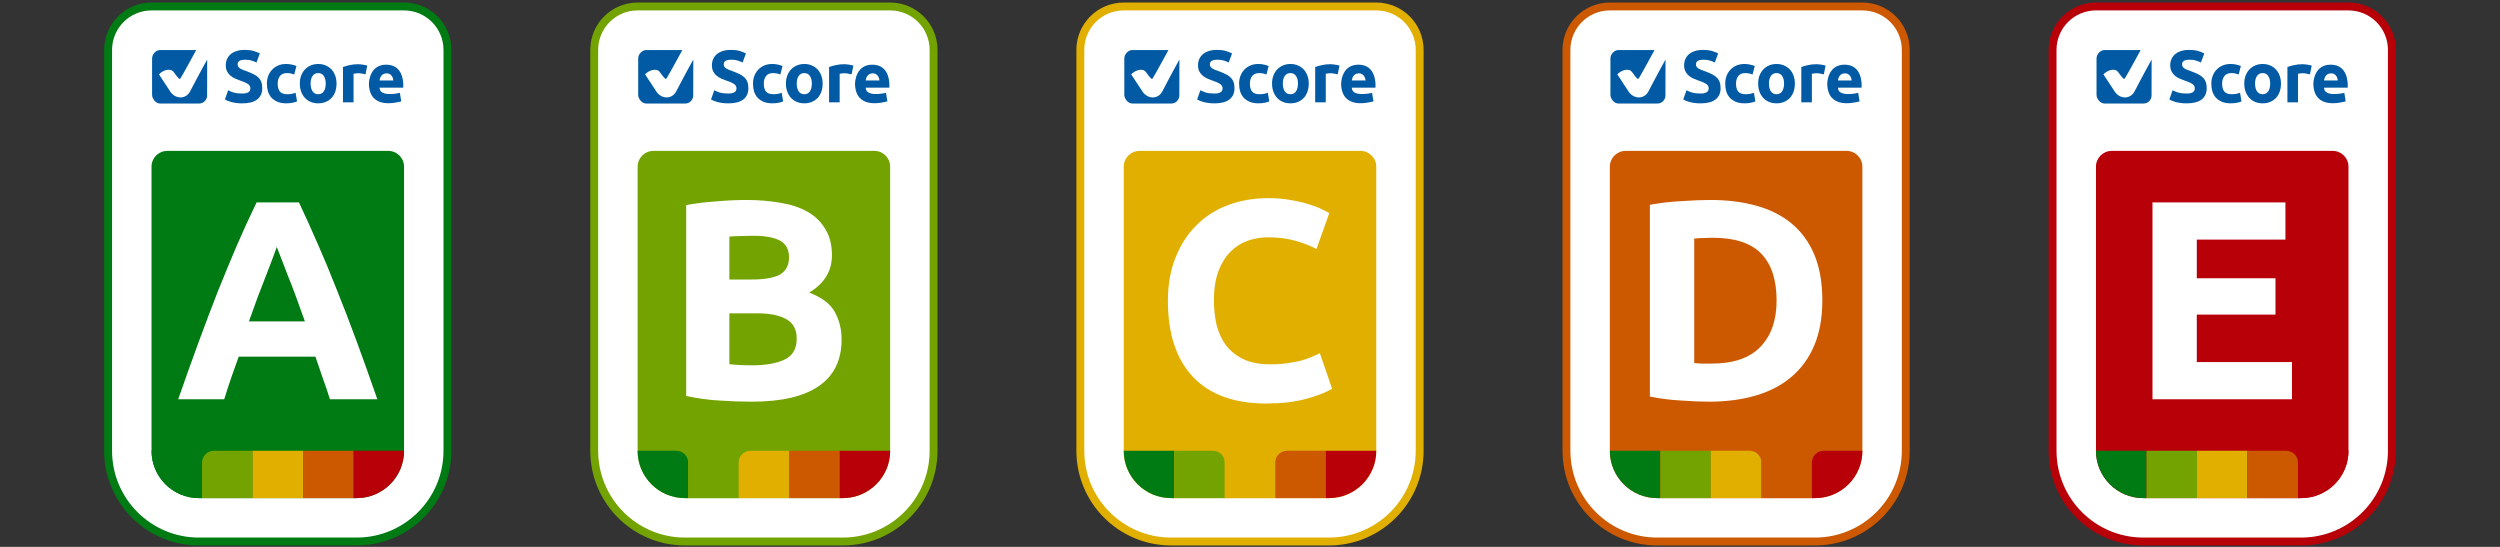 <svg width="288" height="63" viewBox="0 0 288 63" fill="none" xmlns="http://www.w3.org/2000/svg">
<rect x="0" y="0" width="288" height="63" fill="#333333" stroke="none"/>
<path d="M12.454 5.746C12.454 2.984 14.693 0.746 17.454 0.746H46.545C49.307 0.746 51.545 2.984 51.545 5.746V51.927C51.545 57.701 46.865 62.382 41.091 62.382H22.909C17.135 62.382 12.454 57.701 12.454 51.927V5.746Z" fill="white"/>
<path d="M12.454 5.746C12.454 2.984 14.693 0.746 17.454 0.746H46.545C49.307 0.746 51.545 2.984 51.545 5.746V51.927C51.545 57.701 46.865 62.382 41.091 62.382H22.909C17.135 62.382 12.454 57.701 12.454 51.927V5.746Z" stroke="#007A12" stroke-width="0.909"/>
<path fill-rule="evenodd" clip-rule="evenodd" d="M43.73 9.268C43.746 9.166 43.821 8.455 44.543 8.448C44.682 8.447 45.221 8.487 45.316 9.268H43.73ZM44.527 7.45C42.633 7.43 42.484 9.352 42.499 9.731C42.612 12.638 45.637 11.821 46.225 11.679L46.064 10.697C45.573 10.812 43.73 11.134 43.73 10.096H46.451C46.489 9.684 46.531 7.472 44.527 7.45Z" fill="#015AA3"/>
<path d="M42.104 8.566C41.995 8.538 41.867 8.511 41.719 8.484C41.572 8.451 41.414 8.435 41.245 8.435C41.168 8.435 41.076 8.443 40.967 8.459C40.863 8.47 40.784 8.484 40.729 8.5V11.789H39.511V7.715C39.729 7.638 39.985 7.568 40.279 7.502C40.579 7.431 40.912 7.396 41.278 7.396C41.343 7.396 41.422 7.401 41.515 7.412C41.607 7.418 41.7 7.428 41.793 7.445C41.886 7.456 41.978 7.472 42.071 7.494C42.164 7.51 42.243 7.532 42.308 7.559L42.104 8.566Z" fill="#015AA3"/>
<path d="M38.768 9.629C38.768 9.967 38.719 10.278 38.621 10.562C38.523 10.84 38.381 11.08 38.196 11.281C38.01 11.478 37.786 11.63 37.525 11.739C37.268 11.849 36.979 11.903 36.658 11.903C36.341 11.903 36.052 11.849 35.79 11.739C35.534 11.63 35.313 11.478 35.128 11.281C34.942 11.08 34.798 10.84 34.694 10.562C34.591 10.278 34.539 9.967 34.539 9.629C34.539 9.291 34.591 8.983 34.694 8.705C34.803 8.426 34.951 8.189 35.136 7.993C35.327 7.796 35.55 7.644 35.807 7.535C36.069 7.426 36.352 7.371 36.658 7.371C36.968 7.371 37.252 7.426 37.508 7.535C37.77 7.644 37.994 7.796 38.179 7.993C38.365 8.189 38.509 8.426 38.613 8.705C38.716 8.983 38.768 9.291 38.768 9.629ZM37.525 9.629C37.525 9.253 37.448 8.958 37.296 8.745C37.148 8.527 36.936 8.418 36.658 8.418C36.379 8.418 36.164 8.527 36.011 8.745C35.859 8.958 35.782 9.253 35.782 9.629C35.782 10.005 35.859 10.305 36.011 10.529C36.164 10.747 36.379 10.856 36.658 10.856C36.936 10.856 37.148 10.747 37.296 10.529C37.448 10.305 37.525 10.005 37.525 9.629Z" fill="#015AA3"/>
<path d="M30.745 9.637C30.745 9.326 30.794 9.034 30.893 8.762C30.996 8.484 31.143 8.244 31.334 8.042C31.525 7.835 31.757 7.671 32.03 7.551C32.302 7.431 32.613 7.371 32.962 7.371C33.191 7.371 33.401 7.393 33.592 7.437C33.783 7.475 33.968 7.532 34.148 7.608L33.895 8.582C33.78 8.538 33.655 8.5 33.519 8.467C33.382 8.435 33.23 8.418 33.06 8.418C32.7 8.418 32.431 8.53 32.251 8.754C32.076 8.977 31.989 9.272 31.989 9.637C31.989 10.024 32.071 10.324 32.234 10.537C32.403 10.75 32.695 10.856 33.109 10.856C33.257 10.856 33.415 10.842 33.584 10.815C33.753 10.788 33.908 10.744 34.05 10.684L34.222 11.682C34.08 11.742 33.903 11.794 33.69 11.838C33.478 11.881 33.243 11.903 32.987 11.903C32.594 11.903 32.256 11.846 31.972 11.731C31.689 11.611 31.454 11.45 31.269 11.249C31.089 11.047 30.955 10.81 30.868 10.537C30.786 10.259 30.745 9.959 30.745 9.637Z" fill="#015AA3"/>
<path d="M27.886 10.774C28.074 10.774 28.227 10.76 28.347 10.732C28.472 10.698 28.571 10.655 28.645 10.604C28.719 10.547 28.77 10.482 28.798 10.408C28.827 10.334 28.841 10.252 28.841 10.161C28.841 9.968 28.75 9.808 28.568 9.683C28.386 9.553 28.074 9.414 27.631 9.266C27.438 9.198 27.244 9.121 27.051 9.036C26.858 8.945 26.685 8.834 26.531 8.703C26.378 8.567 26.253 8.405 26.156 8.217C26.059 8.024 26.011 7.791 26.011 7.518C26.011 7.246 26.062 7.001 26.165 6.785C26.267 6.564 26.412 6.376 26.599 6.223C26.787 6.069 27.014 5.953 27.281 5.873C27.548 5.788 27.849 5.746 28.185 5.746C28.582 5.746 28.926 5.788 29.216 5.873C29.506 5.959 29.744 6.052 29.932 6.155L29.548 7.203C29.384 7.118 29.199 7.044 28.994 6.981C28.796 6.913 28.554 6.879 28.27 6.879C27.952 6.879 27.722 6.925 27.579 7.016C27.443 7.101 27.375 7.234 27.375 7.416C27.375 7.524 27.401 7.615 27.452 7.689C27.503 7.763 27.574 7.831 27.665 7.894C27.761 7.95 27.869 8.004 27.989 8.055C28.114 8.101 28.25 8.149 28.398 8.2C28.705 8.314 28.972 8.428 29.199 8.541C29.426 8.649 29.614 8.777 29.762 8.925C29.915 9.073 30.029 9.246 30.102 9.445C30.176 9.644 30.213 9.885 30.213 10.169C30.213 10.72 30.02 11.149 29.634 11.456C29.247 11.757 28.665 11.908 27.886 11.908C27.625 11.908 27.389 11.891 27.179 11.857C26.969 11.829 26.781 11.791 26.616 11.746C26.457 11.701 26.318 11.652 26.199 11.601C26.085 11.55 25.988 11.502 25.909 11.456L26.284 10.399C26.46 10.496 26.676 10.584 26.932 10.664C27.193 10.738 27.511 10.774 27.886 10.774Z" fill="#015AA3"/>
<path fill-rule="evenodd" clip-rule="evenodd" d="M19.652 10.603L18.315 8.57C18.683 8.134 19.61 7.781 19.987 8.277C20.622 9.142 20.683 9.17 20.797 9.015C21.186 8.385 22.589 5.787 22.604 5.765H18.428C17.989 5.77 17.507 6.225 17.521 6.764L17.52 10.932C17.524 11.373 17.937 11.928 18.443 11.928L22.952 11.925C23.458 11.928 23.867 11.482 23.86 10.998L23.867 6.862C23.03 8.353 21.876 10.57 21.873 10.575C21.374 11.443 20.254 11.426 19.652 10.603Z" fill="#015AA3"/>
<g clip-path="url(#clip0_980_19140)">
<path d="M17.455 19.2C17.455 18.196 18.269 17.382 19.273 17.382H44.727C45.731 17.382 46.545 18.196 46.545 19.2V51.927C46.545 54.94 44.103 57.382 41.091 57.382H22.909C19.897 57.382 17.455 54.94 17.455 51.927V19.2Z" fill="#007A12"/>
<g clip-path="url(#clip1_980_19140)">
<rect width="5.818" height="5.455" transform="translate(17.455 51.927)" fill="#007A12"/>
<path d="M23.273 53.291C23.273 52.538 23.883 51.927 24.636 51.927H29.091V57.382H23.273V53.291Z" fill="#73A300"/>
<rect width="5.818" height="5.455" transform="translate(29.091 51.927)" fill="#E0AF00"/>
<rect width="5.818" height="5.455" transform="translate(34.909 51.927)" fill="#CC5800"/>
<rect width="5.818" height="5.455" transform="translate(40.727 51.927)" fill="#B80008"/>
</g>
<path d="M38.005 45.995C37.765 45.209 37.493 44.402 37.187 43.573C36.904 42.743 36.62 41.914 36.336 41.085H27.5C27.216 41.914 26.922 42.743 26.616 43.573C26.333 44.402 26.071 45.209 25.831 45.995H20.529C21.38 43.551 22.187 41.293 22.951 39.22C23.715 37.147 24.456 35.194 25.176 33.362C25.918 31.529 26.638 29.794 27.336 28.158C28.056 26.5 28.798 24.885 29.562 23.314H34.438C35.18 24.885 35.911 26.5 36.631 28.158C37.351 29.794 38.071 31.529 38.791 33.362C39.533 35.194 40.285 37.147 41.049 39.22C41.813 41.293 42.62 43.551 43.471 45.995H38.005ZM31.885 28.453C31.776 28.78 31.613 29.227 31.395 29.794C31.176 30.362 30.925 31.016 30.642 31.758C30.358 32.5 30.042 33.318 29.693 34.213C29.365 35.107 29.027 36.045 28.678 37.027H35.125C34.776 36.045 34.438 35.107 34.111 34.213C33.784 33.318 33.467 32.5 33.162 31.758C32.878 31.016 32.627 30.362 32.409 29.794C32.191 29.227 32.016 28.78 31.885 28.453Z" fill="white"/>
</g>
<path d="M68.454 5.746C68.454 2.984 70.693 0.746 73.454 0.746H102.545C105.307 0.746 107.545 2.984 107.545 5.746V51.927C107.545 57.701 102.865 62.382 97.091 62.382H78.909C73.135 62.382 68.454 57.701 68.454 51.927V5.746Z" fill="white"/>
<path d="M68.454 5.746C68.454 2.984 70.693 0.746 73.454 0.746H102.545C105.307 0.746 107.545 2.984 107.545 5.746V51.927C107.545 57.701 102.865 62.382 97.091 62.382H78.909C73.135 62.382 68.454 57.701 68.454 51.927V5.746Z" stroke="#73A300" stroke-width="0.909"/>
<path fill-rule="evenodd" clip-rule="evenodd" d="M99.73 9.268C99.746 9.166 99.821 8.455 100.543 8.448C100.682 8.447 101.222 8.487 101.316 9.268H99.73ZM100.527 7.45C98.633 7.43 98.484 9.352 98.499 9.731C98.612 12.638 101.637 11.821 102.225 11.679L102.064 10.697C101.573 10.812 99.731 11.134 99.73 10.096H102.451C102.489 9.684 102.531 7.472 100.527 7.45Z" fill="#015AA3"/>
<path d="M98.104 8.566C97.995 8.538 97.867 8.511 97.719 8.484C97.572 8.451 97.414 8.435 97.245 8.435C97.168 8.435 97.076 8.443 96.967 8.459C96.863 8.47 96.784 8.484 96.729 8.5V11.789H95.51V7.715C95.729 7.638 95.985 7.568 96.279 7.502C96.579 7.431 96.912 7.396 97.278 7.396C97.343 7.396 97.422 7.401 97.515 7.412C97.607 7.418 97.7 7.428 97.793 7.445C97.886 7.456 97.978 7.472 98.071 7.494C98.164 7.51 98.243 7.532 98.308 7.559L98.104 8.566Z" fill="#015AA3"/>
<path d="M94.768 9.629C94.768 9.967 94.719 10.278 94.621 10.562C94.523 10.84 94.381 11.08 94.195 11.281C94.01 11.478 93.787 11.63 93.525 11.739C93.268 11.849 92.979 11.903 92.658 11.903C92.341 11.903 92.052 11.849 91.79 11.739C91.534 11.63 91.313 11.478 91.128 11.281C90.942 11.08 90.798 10.84 90.694 10.562C90.591 10.278 90.539 9.967 90.539 9.629C90.539 9.291 90.591 8.983 90.694 8.705C90.803 8.426 90.951 8.189 91.136 7.993C91.327 7.796 91.55 7.644 91.807 7.535C92.069 7.426 92.352 7.371 92.658 7.371C92.968 7.371 93.252 7.426 93.508 7.535C93.77 7.644 93.994 7.796 94.179 7.993C94.365 8.189 94.509 8.426 94.613 8.705C94.716 8.983 94.768 9.291 94.768 9.629ZM93.525 9.629C93.525 9.253 93.448 8.958 93.296 8.745C93.148 8.527 92.936 8.418 92.658 8.418C92.379 8.418 92.164 8.527 92.011 8.745C91.859 8.958 91.782 9.253 91.782 9.629C91.782 10.005 91.859 10.305 92.011 10.529C92.164 10.747 92.379 10.856 92.658 10.856C92.936 10.856 93.148 10.747 93.296 10.529C93.448 10.305 93.525 10.005 93.525 9.629Z" fill="#015AA3"/>
<path d="M86.745 9.637C86.745 9.326 86.794 9.034 86.893 8.762C86.996 8.484 87.144 8.244 87.334 8.042C87.525 7.835 87.757 7.671 88.03 7.551C88.302 7.431 88.613 7.371 88.962 7.371C89.191 7.371 89.401 7.393 89.592 7.437C89.783 7.475 89.969 7.532 90.148 7.608L89.895 8.582C89.78 8.538 89.655 8.5 89.519 8.467C89.382 8.435 89.23 8.418 89.061 8.418C88.701 8.418 88.431 8.53 88.251 8.754C88.076 8.977 87.989 9.272 87.989 9.637C87.989 10.024 88.071 10.324 88.234 10.537C88.403 10.75 88.695 10.856 89.109 10.856C89.257 10.856 89.415 10.842 89.584 10.815C89.753 10.788 89.909 10.744 90.05 10.684L90.222 11.682C90.08 11.742 89.903 11.794 89.69 11.838C89.478 11.881 89.243 11.903 88.987 11.903C88.594 11.903 88.256 11.846 87.972 11.731C87.689 11.611 87.454 11.45 87.269 11.249C87.089 11.047 86.955 10.81 86.868 10.537C86.786 10.259 86.745 9.959 86.745 9.637Z" fill="#015AA3"/>
<path d="M83.886 10.774C84.074 10.774 84.227 10.76 84.347 10.732C84.472 10.698 84.571 10.655 84.645 10.604C84.719 10.547 84.77 10.482 84.798 10.408C84.827 10.334 84.841 10.252 84.841 10.161C84.841 9.968 84.75 9.808 84.568 9.683C84.386 9.553 84.074 9.414 83.631 9.266C83.438 9.198 83.244 9.121 83.051 9.036C82.858 8.945 82.685 8.834 82.531 8.703C82.378 8.567 82.253 8.405 82.156 8.217C82.059 8.024 82.011 7.791 82.011 7.518C82.011 7.246 82.062 7.001 82.165 6.785C82.267 6.564 82.412 6.376 82.599 6.223C82.787 6.069 83.014 5.953 83.281 5.873C83.548 5.788 83.849 5.746 84.185 5.746C84.582 5.746 84.926 5.788 85.216 5.873C85.506 5.959 85.745 6.052 85.932 6.155L85.548 7.203C85.384 7.118 85.199 7.044 84.994 6.981C84.796 6.913 84.554 6.879 84.27 6.879C83.952 6.879 83.722 6.925 83.579 7.016C83.443 7.101 83.375 7.234 83.375 7.416C83.375 7.524 83.4 7.615 83.452 7.689C83.503 7.763 83.574 7.831 83.665 7.894C83.761 7.95 83.869 8.004 83.989 8.055C84.114 8.101 84.25 8.149 84.398 8.2C84.705 8.314 84.972 8.428 85.199 8.541C85.426 8.649 85.614 8.777 85.761 8.925C85.915 9.073 86.029 9.246 86.102 9.445C86.176 9.644 86.213 9.885 86.213 10.169C86.213 10.72 86.02 11.149 85.634 11.456C85.247 11.757 84.665 11.908 83.886 11.908C83.625 11.908 83.389 11.891 83.179 11.857C82.969 11.829 82.781 11.791 82.616 11.746C82.457 11.701 82.318 11.652 82.199 11.601C82.085 11.55 81.989 11.502 81.909 11.456L82.284 10.399C82.46 10.496 82.676 10.584 82.932 10.664C83.193 10.738 83.511 10.774 83.886 10.774Z" fill="#015AA3"/>
<path fill-rule="evenodd" clip-rule="evenodd" d="M75.652 10.603L74.315 8.57C74.683 8.133 75.611 7.781 75.987 8.276C76.622 9.141 76.683 9.17 76.797 9.015C77.186 8.384 78.589 5.786 78.604 5.765H74.428C73.989 5.769 73.507 6.224 73.521 6.763L73.519 10.932C73.524 11.373 73.937 11.927 74.443 11.927L78.952 11.925C79.458 11.927 79.867 11.482 79.859 10.998L79.867 6.862C79.03 8.353 77.876 10.57 77.873 10.575C77.374 11.443 76.254 11.426 75.652 10.603Z" fill="#015AA3"/>
<g clip-path="url(#clip2_980_19140)">
<path d="M73.455 19.2C73.455 18.196 74.269 17.382 75.273 17.382H100.727C101.731 17.382 102.545 18.196 102.545 19.2V51.927C102.545 54.94 100.103 57.382 97.091 57.382H78.909C75.897 57.382 73.455 54.94 73.455 51.927V19.2Z" fill="#73A300"/>
<g clip-path="url(#clip3_980_19140)">
<path d="M73.455 51.927H77.909C78.662 51.927 79.273 52.538 79.273 53.291V57.382H73.455V51.927Z" fill="#007A12"/>
<rect width="5.818" height="5.455" transform="translate(79.273 51.927)" fill="#73A300"/>
<path d="M85.091 53.291C85.091 52.538 85.701 51.927 86.454 51.927H90.909V57.382H85.091V53.291Z" fill="#E0AF00"/>
<rect width="5.818" height="5.455" transform="translate(90.909 51.927)" fill="#CC5800"/>
<rect width="5.818" height="5.455" transform="translate(96.727 51.927)" fill="#B80008"/>
</g>
<path d="M86.609 46.273C85.365 46.273 84.122 46.229 82.878 46.142C81.656 46.076 80.38 45.902 79.049 45.618V23.625C80.096 23.429 81.242 23.287 82.485 23.2C83.729 23.091 84.885 23.036 85.954 23.036C87.394 23.036 88.714 23.145 89.914 23.364C91.136 23.56 92.183 23.909 93.056 24.411C93.929 24.913 94.605 25.578 95.085 26.407C95.587 27.215 95.838 28.218 95.838 29.418C95.838 31.229 94.965 32.658 93.22 33.706C94.66 34.251 95.642 34.993 96.165 35.931C96.689 36.869 96.951 37.927 96.951 39.105C96.951 41.484 96.078 43.273 94.332 44.473C92.609 45.673 90.034 46.273 86.609 46.273ZM84.023 36.095V41.953C84.394 41.996 84.798 42.029 85.234 42.051C85.671 42.073 86.151 42.084 86.674 42.084C88.202 42.084 89.434 41.865 90.373 41.429C91.311 40.993 91.78 40.185 91.78 39.007C91.78 37.96 91.387 37.218 90.602 36.782C89.816 36.324 88.692 36.095 87.231 36.095H84.023ZM84.023 32.2H86.511C88.082 32.2 89.205 32.004 89.882 31.611C90.558 31.196 90.896 30.542 90.896 29.647C90.896 28.731 90.547 28.087 89.849 27.716C89.151 27.346 88.125 27.16 86.772 27.16C86.336 27.16 85.867 27.171 85.365 27.193C84.863 27.193 84.416 27.215 84.023 27.258V32.2Z" fill="white"/>
</g>
<path d="M124.455 5.746C124.455 2.984 126.693 0.746 129.455 0.746H158.545C161.307 0.746 163.545 2.984 163.545 5.746V51.927C163.545 57.701 158.865 62.382 153.091 62.382H134.909C129.135 62.382 124.455 57.701 124.455 51.927V5.746Z" fill="white"/>
<path d="M124.455 5.746C124.455 2.984 126.693 0.746 129.455 0.746H158.545C161.307 0.746 163.545 2.984 163.545 5.746V51.927C163.545 57.701 158.865 62.382 153.091 62.382H134.909C129.135 62.382 124.455 57.701 124.455 51.927V5.746Z" stroke="#E0AF00" stroke-width="0.909"/>
<path fill-rule="evenodd" clip-rule="evenodd" d="M155.73 9.268C155.747 9.166 155.821 8.455 156.543 8.448C156.682 8.447 157.222 8.487 157.316 9.268H155.73ZM156.527 7.45C154.633 7.43 154.484 9.352 154.499 9.731C154.612 12.638 157.637 11.821 158.225 11.679L158.064 10.697C157.573 10.812 155.73 11.134 155.73 10.096H158.451C158.489 9.684 158.531 7.472 156.527 7.45Z" fill="#015AA3"/>
<path d="M154.104 8.566C153.995 8.538 153.866 8.511 153.719 8.484C153.572 8.451 153.414 8.435 153.245 8.435C153.168 8.435 153.076 8.443 152.967 8.459C152.863 8.47 152.784 8.484 152.729 8.5V11.789H151.51V7.715C151.729 7.638 151.985 7.568 152.279 7.502C152.579 7.431 152.912 7.396 153.277 7.396C153.343 7.396 153.422 7.401 153.515 7.412C153.607 7.418 153.7 7.428 153.793 7.445C153.886 7.456 153.978 7.472 154.071 7.494C154.164 7.51 154.243 7.532 154.308 7.559L154.104 8.566Z" fill="#015AA3"/>
<path d="M150.768 9.629C150.768 9.967 150.719 10.278 150.621 10.562C150.523 10.84 150.381 11.08 150.196 11.281C150.01 11.478 149.786 11.63 149.525 11.739C149.268 11.849 148.979 11.903 148.658 11.903C148.341 11.903 148.052 11.849 147.79 11.739C147.534 11.63 147.313 11.478 147.128 11.281C146.942 11.08 146.798 10.84 146.694 10.562C146.591 10.278 146.539 9.967 146.539 9.629C146.539 9.291 146.591 8.983 146.694 8.705C146.803 8.426 146.951 8.189 147.136 7.993C147.327 7.796 147.55 7.644 147.807 7.535C148.069 7.426 148.352 7.371 148.658 7.371C148.968 7.371 149.252 7.426 149.508 7.535C149.77 7.644 149.994 7.796 150.179 7.993C150.365 8.189 150.509 8.426 150.613 8.705C150.716 8.983 150.768 9.291 150.768 9.629ZM149.525 9.629C149.525 9.253 149.448 8.958 149.296 8.745C149.148 8.527 148.936 8.418 148.658 8.418C148.379 8.418 148.164 8.527 148.011 8.745C147.859 8.958 147.782 9.253 147.782 9.629C147.782 10.005 147.859 10.305 148.011 10.529C148.164 10.747 148.379 10.856 148.658 10.856C148.936 10.856 149.148 10.747 149.296 10.529C149.448 10.305 149.525 10.005 149.525 9.629Z" fill="#015AA3"/>
<path d="M142.745 9.637C142.745 9.326 142.794 9.034 142.893 8.762C142.996 8.484 143.143 8.244 143.334 8.042C143.525 7.835 143.757 7.671 144.03 7.551C144.302 7.431 144.613 7.371 144.962 7.371C145.191 7.371 145.401 7.393 145.592 7.437C145.783 7.475 145.968 7.532 146.148 7.608L145.895 8.582C145.78 8.538 145.655 8.5 145.519 8.467C145.382 8.435 145.23 8.418 145.06 8.418C144.701 8.418 144.431 8.53 144.251 8.754C144.076 8.977 143.989 9.272 143.989 9.637C143.989 10.024 144.071 10.324 144.234 10.537C144.403 10.75 144.695 10.856 145.11 10.856C145.257 10.856 145.415 10.842 145.584 10.815C145.753 10.788 145.909 10.744 146.05 10.684L146.222 11.682C146.08 11.742 145.903 11.794 145.69 11.838C145.478 11.881 145.243 11.903 144.987 11.903C144.594 11.903 144.256 11.846 143.972 11.731C143.689 11.611 143.454 11.45 143.269 11.249C143.089 11.047 142.955 10.81 142.868 10.537C142.786 10.259 142.745 9.959 142.745 9.637Z" fill="#015AA3"/>
<path d="M139.886 10.774C140.074 10.774 140.227 10.76 140.347 10.732C140.472 10.698 140.571 10.655 140.645 10.604C140.719 10.547 140.77 10.482 140.798 10.408C140.827 10.334 140.841 10.252 140.841 10.161C140.841 9.968 140.75 9.808 140.568 9.683C140.386 9.553 140.074 9.414 139.631 9.266C139.437 9.198 139.244 9.121 139.051 9.036C138.858 8.945 138.685 8.834 138.531 8.703C138.378 8.567 138.253 8.405 138.156 8.217C138.06 8.024 138.011 7.791 138.011 7.518C138.011 7.246 138.062 7.001 138.165 6.785C138.267 6.564 138.412 6.376 138.599 6.223C138.787 6.069 139.014 5.953 139.281 5.873C139.548 5.788 139.849 5.746 140.185 5.746C140.582 5.746 140.926 5.788 141.216 5.873C141.506 5.959 141.744 6.052 141.932 6.155L141.548 7.203C141.384 7.118 141.199 7.044 140.994 6.981C140.796 6.913 140.554 6.879 140.27 6.879C139.952 6.879 139.722 6.925 139.58 7.016C139.443 7.101 139.375 7.234 139.375 7.416C139.375 7.524 139.401 7.615 139.452 7.689C139.503 7.763 139.574 7.831 139.665 7.894C139.761 7.95 139.869 8.004 139.989 8.055C140.114 8.101 140.25 8.149 140.398 8.2C140.705 8.314 140.972 8.428 141.199 8.541C141.426 8.649 141.614 8.777 141.762 8.925C141.915 9.073 142.029 9.246 142.102 9.445C142.176 9.644 142.213 9.885 142.213 10.169C142.213 10.72 142.02 11.149 141.634 11.456C141.247 11.757 140.665 11.908 139.886 11.908C139.625 11.908 139.389 11.891 139.179 11.857C138.969 11.829 138.781 11.791 138.616 11.746C138.457 11.701 138.318 11.652 138.199 11.601C138.085 11.55 137.988 11.502 137.909 11.456L138.284 10.399C138.46 10.496 138.676 10.584 138.932 10.664C139.193 10.738 139.511 10.774 139.886 10.774Z" fill="#015AA3"/>
<path fill-rule="evenodd" clip-rule="evenodd" d="M131.652 10.603L130.315 8.57C130.683 8.133 131.611 7.781 131.987 8.276C132.622 9.141 132.683 9.17 132.797 9.015C133.186 8.384 134.589 5.786 134.604 5.765H130.428C129.989 5.769 129.507 6.224 129.521 6.763L129.52 10.932C129.524 11.373 129.937 11.927 130.443 11.927L134.952 11.925C135.458 11.927 135.867 11.482 135.859 10.998L135.867 6.862C135.03 8.353 133.876 10.57 133.873 10.575C133.374 11.443 132.254 11.426 131.652 10.603Z" fill="#015AA3"/>
<g clip-path="url(#clip4_980_19140)">
<path d="M129.455 19.2C129.455 18.196 130.269 17.382 131.273 17.382H156.727C157.731 17.382 158.545 18.196 158.545 19.2V51.927C158.545 54.94 156.103 57.382 153.091 57.382H134.909C131.897 57.382 129.455 54.94 129.455 51.927V19.2Z" fill="#E0AF00"/>
<g clip-path="url(#clip5_980_19140)">
<rect width="5.818" height="5.455" transform="translate(129.455 51.927)" fill="#007A12"/>
<path d="M135.273 51.927H139.727C140.48 51.927 141.091 52.538 141.091 53.291V57.382H135.273V51.927Z" fill="#73A300"/>
<rect width="5.818" height="5.455" transform="translate(141.091 51.927)" fill="#E0AF00"/>
<path d="M146.909 53.291C146.909 52.538 147.52 51.927 148.273 51.927H152.727V57.382H146.909V53.291Z" fill="#CC5800"/>
<rect width="5.818" height="5.455" transform="translate(152.727 51.927)" fill="#B80008"/>
</g>
<path d="M145.865 46.486C142.178 46.486 139.363 45.46 137.422 43.409C135.502 41.358 134.542 38.446 134.542 34.671C134.542 32.795 134.836 31.126 135.425 29.664C136.014 28.18 136.822 26.936 137.847 25.933C138.872 24.907 140.094 24.133 141.512 23.609C142.931 23.085 144.469 22.824 146.127 22.824C147.087 22.824 147.96 22.9 148.745 23.053C149.531 23.184 150.218 23.347 150.807 23.544C151.396 23.718 151.887 23.904 152.28 24.1C152.672 24.297 152.956 24.449 153.131 24.558L151.658 28.682C150.96 28.311 150.142 27.995 149.203 27.733C148.287 27.471 147.24 27.34 146.062 27.34C145.276 27.34 144.502 27.471 143.738 27.733C142.996 27.995 142.331 28.42 141.742 29.009C141.174 29.576 140.716 30.318 140.367 31.235C140.018 32.151 139.843 33.264 139.843 34.573C139.843 35.62 139.952 36.602 140.171 37.518C140.411 38.413 140.782 39.187 141.283 39.842C141.807 40.496 142.483 41.02 143.312 41.413C144.142 41.784 145.145 41.969 146.323 41.969C147.065 41.969 147.731 41.926 148.32 41.838C148.909 41.751 149.432 41.653 149.891 41.544C150.349 41.413 150.752 41.271 151.102 41.118C151.451 40.966 151.767 40.824 152.051 40.693L153.458 44.784C152.738 45.22 151.723 45.613 150.414 45.962C149.105 46.311 147.589 46.486 145.865 46.486Z" fill="white"/>
</g>
<path d="M180.455 5.746C180.455 2.984 182.693 0.746 185.455 0.746H214.545C217.307 0.746 219.545 2.984 219.545 5.746V51.927C219.545 57.701 214.865 62.382 209.091 62.382H190.909C185.135 62.382 180.455 57.701 180.455 51.927V5.746Z" fill="white"/>
<path d="M180.455 5.746C180.455 2.984 182.693 0.746 185.455 0.746H214.545C217.307 0.746 219.545 2.984 219.545 5.746V51.927C219.545 57.701 214.865 62.382 209.091 62.382H190.909C185.135 62.382 180.455 57.701 180.455 51.927V5.746Z" stroke="#CC5800" stroke-width="0.909"/>
<path fill-rule="evenodd" clip-rule="evenodd" d="M211.73 9.268C211.747 9.166 211.821 8.455 212.543 8.448C212.682 8.447 213.222 8.487 213.316 9.268H211.73ZM212.527 7.45C210.633 7.43 210.484 9.352 210.499 9.731C210.612 12.638 213.637 11.821 214.225 11.679L214.064 10.697C213.573 10.812 211.73 11.134 211.73 10.096H214.451C214.489 9.684 214.531 7.472 212.527 7.45Z" fill="#015AA3"/>
<path d="M210.104 8.566C209.995 8.538 209.866 8.511 209.719 8.484C209.572 8.451 209.414 8.435 209.245 8.435C209.168 8.435 209.076 8.443 208.967 8.459C208.863 8.47 208.784 8.484 208.729 8.5V11.789H207.51V7.715C207.729 7.638 207.985 7.568 208.279 7.502C208.579 7.431 208.912 7.396 209.277 7.396C209.343 7.396 209.422 7.401 209.515 7.412C209.607 7.418 209.7 7.428 209.793 7.445C209.886 7.456 209.978 7.472 210.071 7.494C210.164 7.51 210.243 7.532 210.308 7.559L210.104 8.566Z" fill="#015AA3"/>
<path d="M206.768 9.629C206.768 9.967 206.719 10.278 206.621 10.562C206.523 10.84 206.381 11.08 206.196 11.281C206.01 11.478 205.786 11.63 205.525 11.739C205.268 11.849 204.979 11.903 204.658 11.903C204.341 11.903 204.052 11.849 203.79 11.739C203.534 11.63 203.313 11.478 203.128 11.281C202.942 11.08 202.798 10.84 202.694 10.562C202.591 10.278 202.539 9.967 202.539 9.629C202.539 9.291 202.591 8.983 202.694 8.705C202.803 8.426 202.951 8.189 203.136 7.993C203.327 7.796 203.55 7.644 203.807 7.535C204.069 7.426 204.352 7.371 204.658 7.371C204.968 7.371 205.252 7.426 205.508 7.535C205.77 7.644 205.994 7.796 206.179 7.993C206.365 8.189 206.509 8.426 206.613 8.705C206.716 8.983 206.768 9.291 206.768 9.629ZM205.525 9.629C205.525 9.253 205.448 8.958 205.296 8.745C205.148 8.527 204.936 8.418 204.658 8.418C204.379 8.418 204.164 8.527 204.011 8.745C203.859 8.958 203.782 9.253 203.782 9.629C203.782 10.005 203.859 10.305 204.011 10.529C204.164 10.747 204.379 10.856 204.658 10.856C204.936 10.856 205.148 10.747 205.296 10.529C205.448 10.305 205.525 10.005 205.525 9.629Z" fill="#015AA3"/>
<path d="M198.745 9.637C198.745 9.326 198.794 9.034 198.893 8.762C198.996 8.484 199.143 8.244 199.334 8.042C199.525 7.835 199.757 7.671 200.03 7.551C200.302 7.431 200.613 7.371 200.962 7.371C201.191 7.371 201.401 7.393 201.592 7.437C201.783 7.475 201.968 7.532 202.148 7.608L201.895 8.582C201.78 8.538 201.655 8.5 201.519 8.467C201.382 8.435 201.23 8.418 201.06 8.418C200.701 8.418 200.431 8.53 200.251 8.754C200.076 8.977 199.989 9.272 199.989 9.637C199.989 10.024 200.071 10.324 200.234 10.537C200.403 10.75 200.695 10.856 201.11 10.856C201.257 10.856 201.415 10.842 201.584 10.815C201.753 10.788 201.909 10.744 202.05 10.684L202.222 11.682C202.08 11.742 201.903 11.794 201.69 11.838C201.478 11.881 201.243 11.903 200.987 11.903C200.594 11.903 200.256 11.846 199.972 11.731C199.689 11.611 199.454 11.45 199.269 11.249C199.089 11.047 198.955 10.81 198.868 10.537C198.786 10.259 198.745 9.959 198.745 9.637Z" fill="#015AA3"/>
<path d="M195.886 10.774C196.074 10.774 196.227 10.76 196.347 10.732C196.472 10.698 196.571 10.655 196.645 10.604C196.719 10.547 196.77 10.482 196.798 10.408C196.827 10.334 196.841 10.252 196.841 10.161C196.841 9.968 196.75 9.808 196.568 9.683C196.386 9.553 196.074 9.414 195.631 9.266C195.437 9.198 195.244 9.121 195.051 9.036C194.858 8.945 194.685 8.834 194.531 8.703C194.378 8.567 194.253 8.405 194.156 8.217C194.06 8.024 194.011 7.791 194.011 7.518C194.011 7.246 194.062 7.001 194.165 6.785C194.267 6.564 194.412 6.376 194.599 6.223C194.787 6.069 195.014 5.953 195.281 5.873C195.548 5.788 195.849 5.746 196.185 5.746C196.582 5.746 196.926 5.788 197.216 5.873C197.506 5.959 197.744 6.052 197.932 6.155L197.548 7.203C197.384 7.118 197.199 7.044 196.994 6.981C196.796 6.913 196.554 6.879 196.27 6.879C195.952 6.879 195.722 6.925 195.58 7.016C195.443 7.101 195.375 7.234 195.375 7.416C195.375 7.524 195.401 7.615 195.452 7.689C195.503 7.763 195.574 7.831 195.665 7.894C195.761 7.95 195.869 8.004 195.989 8.055C196.114 8.101 196.25 8.149 196.398 8.2C196.705 8.314 196.972 8.428 197.199 8.541C197.426 8.649 197.614 8.777 197.762 8.925C197.915 9.073 198.029 9.246 198.102 9.445C198.176 9.644 198.213 9.885 198.213 10.169C198.213 10.72 198.02 11.149 197.634 11.456C197.247 11.757 196.665 11.908 195.886 11.908C195.625 11.908 195.389 11.891 195.179 11.857C194.969 11.829 194.781 11.791 194.616 11.746C194.457 11.701 194.318 11.652 194.199 11.601C194.085 11.55 193.988 11.502 193.909 11.456L194.284 10.399C194.46 10.496 194.676 10.584 194.932 10.664C195.193 10.738 195.511 10.774 195.886 10.774Z" fill="#015AA3"/>
<path fill-rule="evenodd" clip-rule="evenodd" d="M187.652 10.603L186.315 8.57C186.683 8.133 187.611 7.781 187.987 8.276C188.622 9.141 188.683 9.17 188.797 9.015C189.186 8.384 190.589 5.786 190.604 5.765H186.428C185.989 5.769 185.507 6.224 185.521 6.763L185.52 10.932C185.524 11.373 185.937 11.927 186.443 11.927L190.952 11.925C191.458 11.927 191.867 11.482 191.859 10.998L191.867 6.862C191.03 8.353 189.876 10.57 189.873 10.575C189.374 11.443 188.254 11.426 187.652 10.603Z" fill="#015AA3"/>
<g clip-path="url(#clip6_980_19140)">
<path d="M185.455 19.2C185.455 18.196 186.269 17.382 187.273 17.382H212.727C213.731 17.382 214.545 18.196 214.545 19.2V51.927C214.545 54.94 212.103 57.382 209.091 57.382H190.909C187.897 57.382 185.455 54.94 185.455 51.927V19.2Z" fill="#CC5800"/>
<g clip-path="url(#clip7_980_19140)">
<rect width="5.818" height="5.455" transform="translate(185.455 51.927)" fill="#007A12"/>
<rect width="5.818" height="5.455" transform="translate(191.273 51.927)" fill="#73A300"/>
<path d="M197.091 51.927H201.545C202.298 51.927 202.909 52.538 202.909 53.291V57.382H197.091V51.927Z" fill="#E0AF00"/>
<rect width="5.818" height="5.455" transform="translate(202.909 51.927)" fill="#CC5800"/>
<path d="M208.727 53.291C208.727 52.538 209.338 51.927 210.091 51.927H214.545V57.382H208.727V53.291Z" fill="#B80008"/>
</g>
<path d="M195.173 41.822C195.413 41.844 195.685 41.865 195.991 41.887C196.318 41.887 196.7 41.887 197.136 41.887C199.689 41.887 201.576 41.244 202.798 39.956C204.042 38.669 204.664 36.891 204.664 34.622C204.664 32.244 204.074 30.444 202.896 29.222C201.718 28 199.853 27.389 197.3 27.389C196.951 27.389 196.591 27.4 196.22 27.422C195.849 27.422 195.5 27.444 195.173 27.487V41.822ZM209.933 34.622C209.933 36.586 209.627 38.298 209.016 39.76C208.405 41.222 207.533 42.433 206.398 43.393C205.285 44.353 203.922 45.073 202.307 45.553C200.693 46.033 198.882 46.273 196.874 46.273C195.958 46.273 194.889 46.229 193.667 46.142C192.445 46.076 191.245 45.924 190.067 45.684V23.593C191.245 23.375 192.467 23.233 193.733 23.167C195.02 23.08 196.122 23.036 197.038 23.036C198.98 23.036 200.736 23.255 202.307 23.691C203.9 24.127 205.264 24.815 206.398 25.753C207.533 26.691 208.405 27.891 209.016 29.353C209.627 30.815 209.933 32.571 209.933 34.622Z" fill="white"/>
</g>
<path d="M236.455 5.746C236.455 2.984 238.693 0.746 241.455 0.746H270.545C273.307 0.746 275.545 2.984 275.545 5.746V51.927C275.545 57.701 270.865 62.382 265.091 62.382H246.909C241.135 62.382 236.455 57.701 236.455 51.927V5.746Z" fill="white"/>
<path d="M236.455 5.746C236.455 2.984 238.693 0.746 241.455 0.746H270.545C273.307 0.746 275.545 2.984 275.545 5.746V51.927C275.545 57.701 270.865 62.382 265.091 62.382H246.909C241.135 62.382 236.455 57.701 236.455 51.927V5.746Z" stroke="#B80008" stroke-width="0.909"/>
<path fill-rule="evenodd" clip-rule="evenodd" d="M267.73 9.268C267.747 9.166 267.821 8.455 268.543 8.448C268.682 8.447 269.222 8.487 269.316 9.268H267.73ZM268.527 7.45C266.633 7.43 266.484 9.352 266.499 9.731C266.612 12.638 269.637 11.821 270.225 11.679L270.064 10.697C269.573 10.812 267.73 11.134 267.73 10.096H270.451C270.489 9.684 270.531 7.472 268.527 7.45Z" fill="#015AA3"/>
<path d="M266.104 8.566C265.995 8.538 265.866 8.511 265.719 8.484C265.572 8.451 265.414 8.435 265.245 8.435C265.168 8.435 265.076 8.443 264.967 8.459C264.863 8.47 264.784 8.484 264.729 8.5V11.789H263.51V7.715C263.729 7.638 263.985 7.568 264.279 7.502C264.579 7.431 264.912 7.396 265.277 7.396C265.343 7.396 265.422 7.401 265.515 7.412C265.607 7.418 265.7 7.428 265.793 7.445C265.886 7.456 265.978 7.472 266.071 7.494C266.164 7.51 266.243 7.532 266.308 7.559L266.104 8.566Z" fill="#015AA3"/>
<path d="M262.768 9.629C262.768 9.967 262.719 10.278 262.621 10.562C262.523 10.84 262.381 11.08 262.196 11.281C262.01 11.478 261.786 11.63 261.525 11.739C261.268 11.849 260.979 11.903 260.658 11.903C260.341 11.903 260.052 11.849 259.79 11.739C259.534 11.63 259.313 11.478 259.128 11.281C258.942 11.08 258.798 10.84 258.694 10.562C258.591 10.278 258.539 9.967 258.539 9.629C258.539 9.291 258.591 8.983 258.694 8.705C258.803 8.426 258.951 8.189 259.136 7.993C259.327 7.796 259.55 7.644 259.807 7.535C260.069 7.426 260.352 7.371 260.658 7.371C260.968 7.371 261.252 7.426 261.508 7.535C261.77 7.644 261.994 7.796 262.179 7.993C262.365 8.189 262.509 8.426 262.613 8.705C262.716 8.983 262.768 9.291 262.768 9.629ZM261.525 9.629C261.525 9.253 261.448 8.958 261.296 8.745C261.148 8.527 260.936 8.418 260.658 8.418C260.379 8.418 260.164 8.527 260.011 8.745C259.859 8.958 259.782 9.253 259.782 9.629C259.782 10.005 259.859 10.305 260.011 10.529C260.164 10.747 260.379 10.856 260.658 10.856C260.936 10.856 261.148 10.747 261.296 10.529C261.448 10.305 261.525 10.005 261.525 9.629Z" fill="#015AA3"/>
<path d="M254.745 9.637C254.745 9.326 254.794 9.034 254.893 8.762C254.996 8.484 255.143 8.244 255.334 8.042C255.525 7.835 255.757 7.671 256.03 7.551C256.302 7.431 256.613 7.371 256.962 7.371C257.191 7.371 257.401 7.393 257.592 7.437C257.783 7.475 257.968 7.532 258.148 7.608L257.895 8.582C257.78 8.538 257.655 8.5 257.519 8.467C257.382 8.435 257.23 8.418 257.06 8.418C256.701 8.418 256.431 8.53 256.251 8.754C256.076 8.977 255.989 9.272 255.989 9.637C255.989 10.024 256.071 10.324 256.234 10.537C256.403 10.75 256.695 10.856 257.11 10.856C257.257 10.856 257.415 10.842 257.584 10.815C257.753 10.788 257.909 10.744 258.05 10.684L258.222 11.682C258.08 11.742 257.903 11.794 257.69 11.838C257.478 11.881 257.243 11.903 256.987 11.903C256.594 11.903 256.256 11.846 255.972 11.731C255.689 11.611 255.454 11.45 255.269 11.249C255.089 11.047 254.955 10.81 254.868 10.537C254.786 10.259 254.745 9.959 254.745 9.637Z" fill="#015AA3"/>
<path d="M251.886 10.774C252.074 10.774 252.227 10.76 252.347 10.732C252.472 10.698 252.571 10.655 252.645 10.604C252.719 10.547 252.77 10.482 252.798 10.408C252.827 10.334 252.841 10.252 252.841 10.161C252.841 9.968 252.75 9.808 252.568 9.683C252.386 9.553 252.074 9.414 251.631 9.266C251.437 9.198 251.244 9.121 251.051 9.036C250.858 8.945 250.685 8.834 250.531 8.703C250.378 8.567 250.253 8.405 250.156 8.217C250.06 8.024 250.011 7.791 250.011 7.518C250.011 7.246 250.062 7.001 250.165 6.785C250.267 6.564 250.412 6.376 250.599 6.223C250.787 6.069 251.014 5.953 251.281 5.873C251.548 5.788 251.849 5.746 252.185 5.746C252.582 5.746 252.926 5.788 253.216 5.873C253.506 5.959 253.744 6.052 253.932 6.155L253.548 7.203C253.384 7.118 253.199 7.044 252.994 6.981C252.796 6.913 252.554 6.879 252.27 6.879C251.952 6.879 251.722 6.925 251.58 7.016C251.443 7.101 251.375 7.234 251.375 7.416C251.375 7.524 251.401 7.615 251.452 7.689C251.503 7.763 251.574 7.831 251.665 7.894C251.761 7.95 251.869 8.004 251.989 8.055C252.114 8.101 252.25 8.149 252.398 8.2C252.705 8.314 252.972 8.428 253.199 8.541C253.426 8.649 253.614 8.777 253.762 8.925C253.915 9.073 254.029 9.246 254.102 9.445C254.176 9.644 254.213 9.885 254.213 10.169C254.213 10.72 254.02 11.149 253.634 11.456C253.247 11.757 252.665 11.908 251.886 11.908C251.625 11.908 251.389 11.891 251.179 11.857C250.969 11.829 250.781 11.791 250.616 11.746C250.457 11.701 250.318 11.652 250.199 11.601C250.085 11.55 249.988 11.502 249.909 11.456L250.284 10.399C250.46 10.496 250.676 10.584 250.932 10.664C251.193 10.738 251.511 10.774 251.886 10.774Z" fill="#015AA3"/>
<path fill-rule="evenodd" clip-rule="evenodd" d="M243.652 10.603L242.315 8.57C242.683 8.133 243.611 7.781 243.987 8.276C244.622 9.141 244.683 9.17 244.797 9.015C245.186 8.384 246.589 5.786 246.604 5.765H242.428C241.989 5.769 241.507 6.224 241.521 6.763L241.52 10.932C241.524 11.373 241.937 11.927 242.443 11.927L246.952 11.925C247.458 11.927 247.867 11.482 247.859 10.998L247.867 6.862C247.03 8.353 245.876 10.57 245.873 10.575C245.374 11.443 244.254 11.426 243.652 10.603Z" fill="#015AA3"/>
<g clip-path="url(#clip8_980_19140)">
<path d="M241.455 19.2C241.455 18.196 242.269 17.382 243.273 17.382H268.727C269.731 17.382 270.545 18.196 270.545 19.2V51.927C270.545 54.94 268.103 57.382 265.091 57.382H246.909C243.897 57.382 241.455 54.94 241.455 51.927V19.2Z" fill="#B80008"/>
<g clip-path="url(#clip9_980_19140)">
<rect width="5.818" height="5.455" transform="translate(241.455 51.927)" fill="#007A12"/>
<rect width="5.818" height="5.455" transform="translate(247.273 51.927)" fill="#73A300"/>
<rect width="5.818" height="5.455" transform="translate(253.091 51.927)" fill="#E0AF00"/>
<path d="M258.909 51.927H263.364C264.117 51.927 264.727 52.538 264.727 53.291V57.382H258.909V51.927Z" fill="#CC5800"/>
<rect width="5.818" height="5.455" transform="translate(264.727 51.927)" fill="#B80008"/>
</g>
<path d="M247.966 45.995V23.314H263.282V27.602H253.071V32.053H262.136V36.242H253.071V41.707H264.035V45.995H247.966Z" fill="white"/>
</g>
<defs>
<clipPath id="clip0_980_19140">
<path d="M17.455 19.2C17.455 18.196 18.269 17.382 19.273 17.382H44.727C45.731 17.382 46.545 18.196 46.545 19.2V51.927C46.545 54.94 44.103 57.382 41.091 57.382H22.909C19.897 57.382 17.455 54.94 17.455 51.927V19.2Z" fill="white"/>
</clipPath>
<clipPath id="clip1_980_19140">
<rect width="29.091" height="5.455" fill="white" transform="translate(17.455 51.927)"/>
</clipPath>
<clipPath id="clip2_980_19140">
<path d="M73.455 19.2C73.455 18.196 74.269 17.382 75.273 17.382H100.727C101.731 17.382 102.545 18.196 102.545 19.2V51.927C102.545 54.94 100.103 57.382 97.091 57.382H78.909C75.897 57.382 73.455 54.94 73.455 51.927V19.2Z" fill="white"/>
</clipPath>
<clipPath id="clip3_980_19140">
<rect width="29.091" height="5.455" fill="white" transform="translate(73.455 51.927)"/>
</clipPath>
<clipPath id="clip4_980_19140">
<path d="M129.455 19.2C129.455 18.196 130.269 17.382 131.273 17.382H156.727C157.731 17.382 158.545 18.196 158.545 19.2V51.927C158.545 54.94 156.103 57.382 153.091 57.382H134.909C131.897 57.382 129.455 54.94 129.455 51.927V19.2Z" fill="white"/>
</clipPath>
<clipPath id="clip5_980_19140">
<rect width="29.091" height="5.455" fill="white" transform="translate(129.455 51.927)"/>
</clipPath>
<clipPath id="clip6_980_19140">
<path d="M185.455 19.2C185.455 18.196 186.269 17.382 187.273 17.382H212.727C213.731 17.382 214.545 18.196 214.545 19.2V51.927C214.545 54.94 212.103 57.382 209.091 57.382H190.909C187.897 57.382 185.455 54.94 185.455 51.927V19.2Z" fill="white"/>
</clipPath>
<clipPath id="clip7_980_19140">
<rect width="29.091" height="5.455" fill="white" transform="translate(185.455 51.927)"/>
</clipPath>
<clipPath id="clip8_980_19140">
<path d="M241.455 19.2C241.455 18.196 242.269 17.382 243.273 17.382H268.727C269.731 17.382 270.545 18.196 270.545 19.2V51.927C270.545 54.94 268.103 57.382 265.091 57.382H246.909C243.897 57.382 241.455 54.94 241.455 51.927V19.2Z" fill="white"/>
</clipPath>
<clipPath id="clip9_980_19140">
<rect width="29.091" height="5.455" fill="white" transform="translate(241.455 51.927)"/>
</clipPath>
</defs>
</svg>
